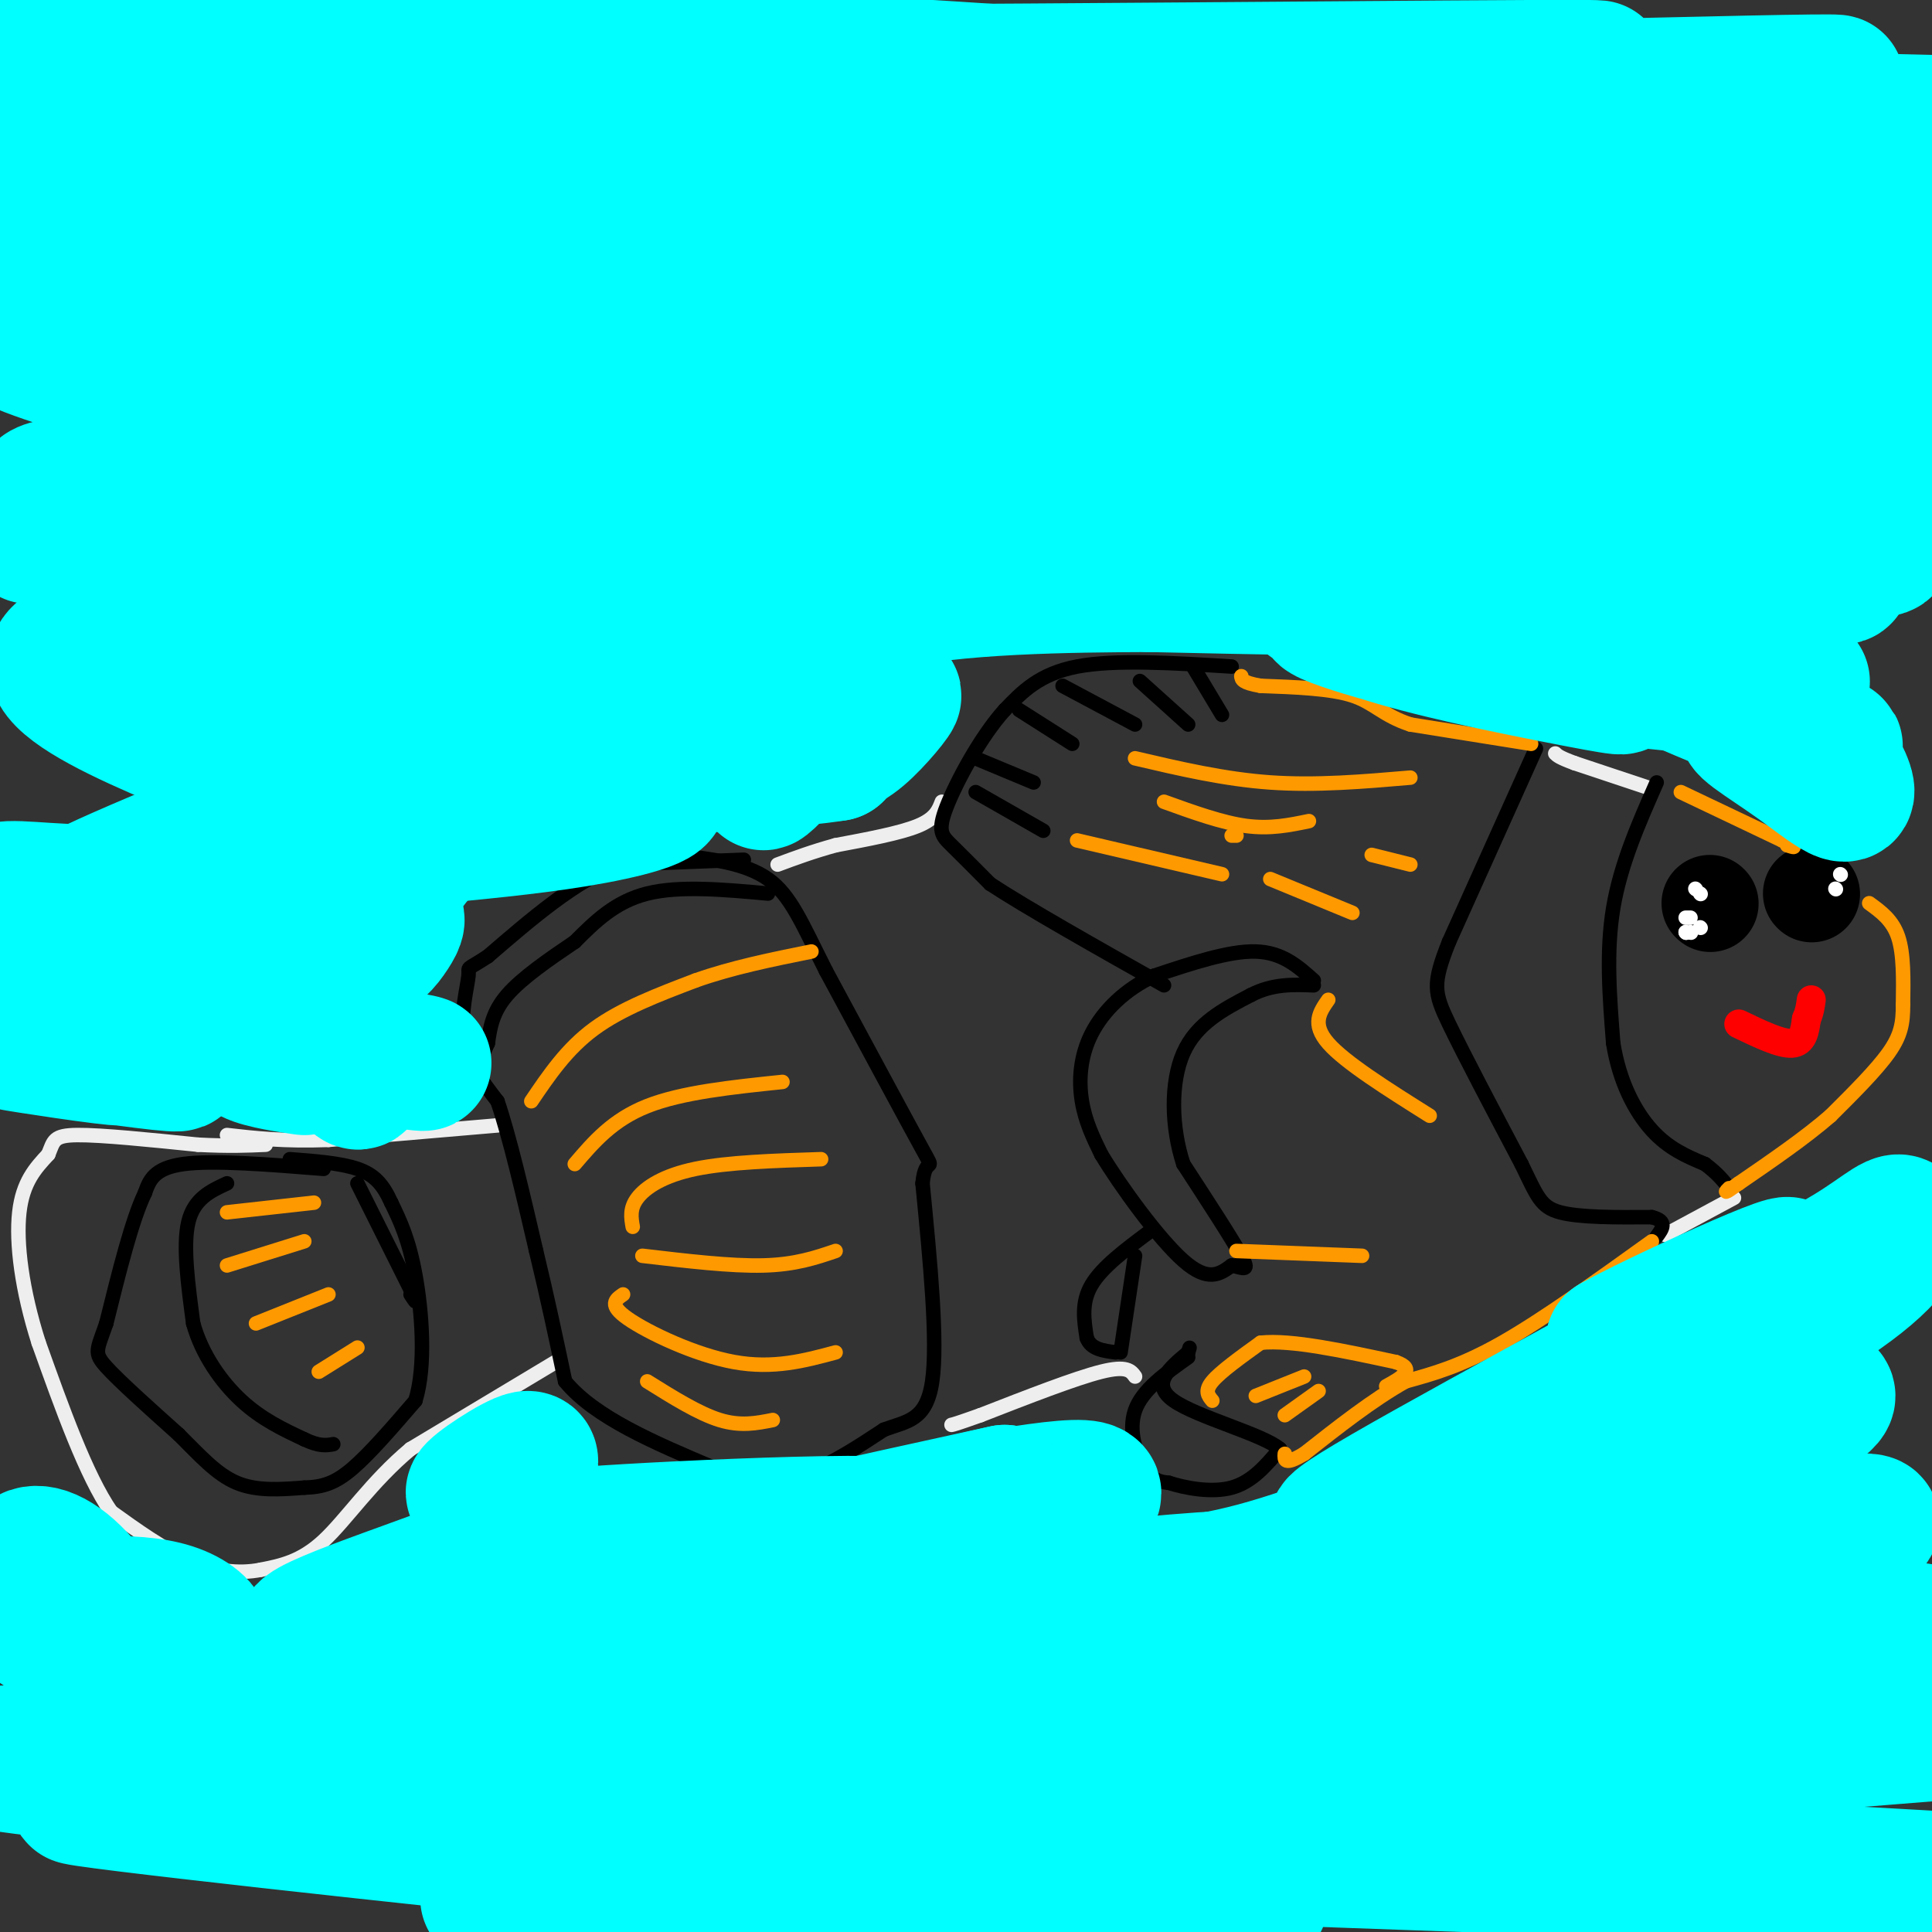 <svg viewBox='0 0 400 400' version='1.1' xmlns='http://www.w3.org/2000/svg' xmlns:xlink='http://www.w3.org/1999/xlink'><rect x="0" y="0" width="400" height="400" fill="#333333" stroke="none"/><g fill='none' stroke='#eeeeee' stroke-width='3' stroke-linecap='round' stroke-linejoin='round'><path d='M341,163c0.000,0.000 -15.000,-5.000 -15,-5'/><path d='M326,158c-3.167,-1.167 -3.583,-1.583 -4,-2'/><path d='M359,248c0.000,0.000 -13.000,7.000 -13,7'/><path d='M346,255c-2.167,1.167 -1.083,0.583 0,0'/><path d='M235,285c-0.833,-1.167 -1.667,-2.333 -7,-1c-5.333,1.333 -15.167,5.167 -25,9'/><path d='M203,293c-5.167,1.833 -5.583,1.917 -6,2'/><path d='M195,166c-0.667,1.750 -1.333,3.500 -5,5c-3.667,1.500 -10.333,2.750 -17,4'/><path d='M173,175c-4.833,1.333 -8.417,2.667 -12,4'/><path d='M103,233c0.000,0.000 -35.000,3.000 -35,3'/><path d='M68,236c-9.333,0.333 -15.167,-0.333 -21,-1'/><path d='M115,282c0.000,0.000 -30.000,18.000 -30,18'/><path d='M85,300c-8.089,6.756 -13.311,14.644 -18,19c-4.689,4.356 -8.844,5.178 -13,6'/><path d='M54,325c-4.644,0.933 -9.756,0.267 -15,-2c-5.244,-2.267 -10.622,-6.133 -16,-10'/><path d='M23,313c-5.167,-7.500 -10.083,-21.250 -15,-35'/><path d='M8,278c-3.489,-10.911 -4.711,-20.689 -4,-27c0.711,-6.311 3.356,-9.156 6,-12'/><path d='M10,239c1.156,-2.844 1.044,-3.956 6,-4c4.956,-0.044 14.978,0.978 25,2'/><path d='M41,237c6.500,0.333 10.250,0.167 14,0'/></g>
<g fill='none' stroke='#000000' stroke-width='3' stroke-linecap='round' stroke-linejoin='round'><path d='M67,242c-11.417,-0.917 -22.833,-1.833 -29,-1c-6.167,0.833 -7.083,3.417 -8,6'/><path d='M30,247c-2.667,5.500 -5.333,16.250 -8,27'/><path d='M22,274c-1.911,5.578 -2.689,6.022 0,9c2.689,2.978 8.844,8.489 15,14'/><path d='M37,297c4.378,4.356 7.822,8.244 12,10c4.178,1.756 9.089,1.378 14,1'/><path d='M63,308c3.822,-0.111 6.378,-0.889 10,-4c3.622,-3.111 8.311,-8.556 13,-14'/><path d='M86,290c2.244,-7.289 1.356,-18.511 0,-26c-1.356,-7.489 -3.178,-11.244 -5,-15'/><path d='M81,249c-1.711,-3.800 -3.489,-5.800 -7,-7c-3.511,-1.200 -8.756,-1.600 -14,-2'/><path d='M154,178c0.000,0.000 -26.000,1.000 -26,1'/><path d='M128,179c-8.833,3.333 -17.917,11.167 -27,19'/><path d='M101,198c-4.940,3.226 -3.792,1.792 -4,4c-0.208,2.208 -1.774,8.060 -1,13c0.774,4.940 3.887,8.970 7,13'/><path d='M103,228c2.500,7.333 5.250,19.167 8,31'/><path d='M111,259c2.333,9.667 4.167,18.333 6,27'/><path d='M117,286c6.167,7.500 18.583,12.750 31,18'/><path d='M148,304c8.333,3.422 13.667,2.978 19,1c5.333,-1.978 10.667,-5.489 16,-9'/><path d='M183,296c4.800,-1.800 8.800,-1.800 10,-10c1.200,-8.200 -0.400,-24.600 -2,-41'/><path d='M191,245c0.578,-6.289 3.022,-1.511 0,-7c-3.022,-5.489 -11.511,-21.244 -20,-37'/><path d='M171,201c-4.933,-9.756 -7.267,-15.644 -12,-19c-4.733,-3.356 -11.867,-4.178 -19,-5'/><path d='M140,177c-3.167,-0.833 -1.583,-0.417 0,0'/><path d='M272,203c-3.250,-2.917 -6.500,-5.833 -12,-6c-5.500,-0.167 -13.250,2.417 -21,5'/><path d='M239,202c-6.024,2.786 -10.583,7.250 -13,12c-2.417,4.750 -2.690,9.786 -2,14c0.690,4.214 2.345,7.607 4,11'/><path d='M228,239c3.956,6.556 11.844,17.444 17,22c5.156,4.556 7.578,2.778 10,1'/><path d='M255,262c2.533,0.556 3.867,1.444 2,-2c-1.867,-3.444 -6.933,-11.222 -12,-19'/><path d='M245,241c-2.489,-7.533 -2.711,-16.867 0,-23c2.711,-6.133 8.356,-9.067 14,-12'/><path d='M259,206c4.500,-2.333 8.750,-2.167 13,-2'/><path d='M238,255c-4.917,3.667 -9.833,7.333 -12,11c-2.167,3.667 -1.583,7.333 -1,11'/><path d='M225,277c0.833,2.333 3.417,2.667 6,3'/><path d='M246,281c-4.756,3.378 -9.511,6.756 -11,11c-1.489,4.244 0.289,9.356 2,12c1.711,2.644 3.356,2.822 5,3'/><path d='M242,307c3.222,1.044 8.778,2.156 13,1c4.222,-1.156 7.111,-4.578 10,-8'/><path d='M265,300c-3.467,-3.022 -17.133,-6.578 -22,-10c-4.867,-3.422 -0.933,-6.711 3,-10'/><path d='M246,280c0.500,-1.667 0.250,-0.833 0,0'/><path d='M232,280c0.000,0.000 3.000,-20.000 3,-20'/><path d='M159,185c-9.167,-0.833 -18.333,-1.667 -25,0c-6.667,1.667 -10.833,5.833 -15,10'/><path d='M119,195c-5.267,3.556 -10.933,7.444 -14,11c-3.067,3.556 -3.533,6.778 -4,10'/><path d='M101,216c-1.167,2.667 -2.083,4.333 -3,6'/><path d='M47,245c-3.417,1.583 -6.833,3.167 -8,8c-1.167,4.833 -0.083,12.917 1,21'/><path d='M40,274c1.800,6.467 5.800,12.133 10,16c4.200,3.867 8.600,5.933 13,8'/><path d='M63,298c3.167,1.500 4.583,1.250 6,1'/><path d='M74,245c0.000,0.000 11.000,22.000 11,22'/><path d='M85,267c1.833,3.833 0.917,2.417 0,1'/><path d='M318,155c0.000,0.000 -18.000,40.000 -18,40'/><path d='M300,195c-3.467,8.711 -3.133,10.489 0,17c3.133,6.511 9.067,17.756 15,29'/><path d='M315,241c3.267,6.689 3.933,8.911 8,10c4.067,1.089 11.533,1.044 19,1'/><path d='M342,252c3.333,0.833 2.167,2.417 1,4'/><path d='M343,162c-3.750,8.500 -7.500,17.000 -9,26c-1.500,9.000 -0.750,18.500 0,28'/><path d='M334,216c1.289,8.044 4.511,14.156 8,18c3.489,3.844 7.244,5.422 11,7'/><path d='M353,241c2.667,2.000 3.833,3.500 5,5'/><path d='M255,138c-12.083,-0.750 -24.167,-1.500 -32,0c-7.833,1.500 -11.417,5.250 -15,9'/><path d='M208,147c-5.000,5.536 -10.000,14.875 -12,20c-2.000,5.125 -1.000,6.036 1,8c2.000,1.964 5.000,4.982 8,8'/><path d='M205,183c7.333,4.833 21.667,12.917 36,21'/><path d='M247,138c0.000,0.000 6.000,10.000 6,10'/><path d='M236,141c0.000,0.000 10.000,9.000 10,9'/><path d='M220,142c0.000,0.000 15.000,8.000 15,8'/><path d='M211,147c0.000,0.000 11.000,7.000 11,7'/><path d='M202,157c0.000,0.000 12.000,5.000 12,5'/><path d='M202,164c0.000,0.000 14.000,8.000 14,8'/><path d='M359,188c0.000,0.000 0.000,-1.000 0,-1'/></g>
<g fill='none' stroke='#000000' stroke-width='20' stroke-linecap='round' stroke-linejoin='round'><path d='M354,187c0.000,0.000 0.100,0.100 0.1,0.1'/><path d='M375,185c0.000,0.000 0.100,0.100 0.1,0.1'/></g>
<g fill='none' stroke='#ff0000' stroke-width='6' stroke-linecap='round' stroke-linejoin='round'><path d='M360,212c4.333,2.083 8.667,4.167 11,4c2.333,-0.167 2.667,-2.583 3,-5'/><path d='M374,211c0.667,-1.500 0.833,-2.750 1,-4'/></g>
<g fill='none' stroke='#ffffff' stroke-width='3' stroke-linecap='round' stroke-linejoin='round'><path d='M352,185c0.000,0.000 0.100,0.100 0.1,0.1'/><path d='M351,184c0.000,0.000 0.100,0.100 0.1,0.1'/><path d='M380,184c0.000,0.000 0.100,0.100 0.1,0.1'/><path d='M381,181c0.000,0.000 0.100,0.100 0.1,0.1'/><path d='M349,193c0.000,0.000 0.100,0.100 0.1,0.1'/><path d='M349,190c0.000,0.000 1.000,0.000 1,0'/><path d='M349,193c0.000,0.000 0.100,0.100 0.1,0.1'/><path d='M352,192c0.000,0.000 0.100,0.100 0.1,0.1'/><path d='M350,193c0.000,0.000 0.100,0.100 0.1,0.1'/></g>
<g fill='none' stroke='#ff9900' stroke-width='3' stroke-linecap='round' stroke-linejoin='round'><path d='M317,154c0.000,0.000 -25.000,-4.000 -25,-4'/><path d='M292,150c-5.711,-1.867 -7.489,-4.533 -12,-6c-4.511,-1.467 -11.756,-1.733 -19,-2'/><path d='M261,142c-3.833,-0.667 -3.917,-1.333 -4,-2'/><path d='M342,257c-11.250,8.083 -22.500,16.167 -31,21c-8.500,4.833 -14.250,6.417 -20,8'/><path d='M291,286c-6.833,3.833 -13.917,9.417 -21,15'/><path d='M270,301c-4.167,2.500 -4.083,1.250 -4,0'/><path d='M251,290c-0.833,-1.000 -1.667,-2.000 0,-4c1.667,-2.000 5.833,-5.000 10,-8'/><path d='M261,278c6.333,-0.667 17.167,1.667 28,4'/><path d='M289,282c4.333,1.500 1.167,3.250 -2,5'/><path d='M270,285c0.000,0.000 -10.000,4.000 -10,4'/><path d='M273,288c0.000,0.000 -7.000,5.000 -7,5'/><path d='M282,260c0.000,0.000 -26.000,-1.000 -26,-1'/><path d='M275,207c-1.750,2.500 -3.500,5.000 0,9c3.500,4.000 12.250,9.500 21,15'/><path d='M110,228c3.667,-5.417 7.333,-10.833 13,-15c5.667,-4.167 13.333,-7.083 21,-10'/><path d='M144,203c7.500,-2.667 15.750,-4.333 24,-6'/><path d='M65,249c0.000,0.000 -18.000,2.000 -18,2'/><path d='M63,257c0.000,0.000 -16.000,5.000 -16,5'/><path d='M68,268c0.000,0.000 -15.000,6.000 -15,6'/><path d='M74,279c0.000,0.000 -8.000,5.000 -8,5'/><path d='M119,241c3.917,-4.583 7.833,-9.167 15,-12c7.167,-2.833 17.583,-3.917 28,-5'/><path d='M131,254c-0.333,-1.911 -0.667,-3.822 1,-6c1.667,-2.178 5.333,-4.622 12,-6c6.667,-1.378 16.333,-1.689 26,-2'/><path d='M133,260c9.167,1.083 18.333,2.167 25,2c6.667,-0.167 10.833,-1.583 15,-3'/><path d='M129,268c-1.556,1.067 -3.111,2.133 1,5c4.111,2.867 13.889,7.533 22,9c8.111,1.467 14.556,-0.267 21,-2'/><path d='M134,286c5.333,3.333 10.667,6.667 15,8c4.333,1.333 7.667,0.667 11,0'/><path d='M256,173c0.000,0.000 -1.000,0.000 -1,0'/><path d='M292,161c-9.750,0.833 -19.500,1.667 -29,1c-9.500,-0.667 -18.750,-2.833 -28,-5'/><path d='M271,170c-4.000,0.833 -8.000,1.667 -13,1c-5.000,-0.667 -11.000,-2.833 -17,-5'/><path d='M253,181c0.000,0.000 -30.000,-7.000 -30,-7'/><path d='M292,179c0.000,0.000 -8.000,-2.000 -8,-2'/><path d='M280,189c0.000,0.000 -17.000,-7.000 -17,-7'/><path d='M348,164c0.000,0.000 21.000,10.000 21,10'/><path d='M369,174c3.667,1.833 2.333,1.417 1,1'/><path d='M387,187c2.417,1.750 4.833,3.500 6,7c1.167,3.500 1.083,8.750 1,14'/><path d='M394,208c0.022,3.822 -0.422,6.378 -3,10c-2.578,3.622 -7.289,8.311 -12,13'/><path d='M379,231c-5.167,4.500 -12.083,9.250 -19,14'/><path d='M360,245c-3.500,2.500 -2.750,1.750 -2,1'/></g>
<g fill='none' stroke='#00ffff' stroke-width='28' stroke-linecap='round' stroke-linejoin='round'><path d='M338,28c-36.006,-4.336 -72.012,-8.672 -116,-12c-43.988,-3.328 -95.958,-5.648 -116,-5c-20.042,0.648 -8.157,4.264 46,6c54.157,1.736 150.586,1.592 175,2c24.414,0.408 -23.188,1.367 -76,-1c-52.812,-2.367 -110.834,-8.060 -150,-10c-39.166,-1.940 -59.476,-0.126 -60,2c-0.524,2.126 18.738,4.563 38,7'/><path d='M79,17c14.492,2.288 31.723,4.508 96,4c64.277,-0.508 175.600,-3.745 200,-4c24.400,-0.255 -38.124,2.471 -122,0c-83.876,-2.471 -189.103,-10.140 -225,-12c-35.897,-1.860 -2.464,2.090 15,5c17.464,2.910 18.959,4.780 82,5c63.041,0.220 187.626,-1.210 204,-1c16.374,0.210 -75.465,2.060 -134,2c-58.535,-0.060 -83.768,-2.030 -109,-4'/><path d='M86,12c-33.510,-1.194 -62.785,-2.179 -64,0c-1.215,2.179 25.631,7.522 101,10c75.369,2.478 199.261,2.089 259,3c59.739,0.911 55.325,3.120 -18,5c-73.325,1.880 -215.562,3.429 -279,5c-63.438,1.571 -48.076,3.163 -42,4c6.076,0.837 2.867,0.918 12,3c9.133,2.082 30.610,6.166 91,7c60.390,0.834 159.695,-1.583 259,-4'/><path d='M400,46c-46.353,2.481 -92.705,4.962 -153,6c-60.295,1.038 -134.532,0.633 -177,1c-42.468,0.367 -53.166,1.505 -42,4c11.166,2.495 44.197,6.348 116,8c71.803,1.652 182.378,1.103 230,2c47.622,0.897 32.290,3.240 -45,7c-77.290,3.760 -216.540,8.935 -255,12c-38.460,3.065 23.868,4.018 76,4c52.132,-0.018 94.066,-1.009 136,-2'/><path d='M286,88c41.474,-1.489 77.160,-4.213 25,0c-52.160,4.213 -192.167,15.362 -258,20c-65.833,4.638 -57.494,2.765 -5,2c52.494,-0.765 149.141,-0.424 184,1c34.859,1.424 7.930,3.929 -32,7c-39.930,3.071 -92.860,6.709 -122,10c-29.140,3.291 -34.491,6.235 -37,8c-2.509,1.765 -2.178,2.349 0,3c2.178,0.651 6.202,1.368 11,2c4.798,0.632 10.371,1.181 29,1c18.629,-0.181 50.315,-1.090 82,-2'/><path d='M163,140c-5.624,3.685 -60.686,13.896 -78,18c-17.314,4.104 3.118,2.100 22,-2c18.882,-4.100 36.214,-10.298 45,-12c8.786,-1.702 9.025,1.090 -18,7c-27.025,5.910 -81.314,14.937 -88,15c-6.686,0.063 34.233,-8.839 49,-12c14.767,-3.161 3.384,-0.580 -8,2'/><path d='M87,156c-14.165,5.361 -45.576,17.762 -62,25c-16.424,7.238 -17.859,9.312 -3,8c14.859,-1.312 46.014,-6.012 46,-3c-0.014,3.012 -31.196,13.734 -32,17c-0.804,3.266 28.770,-0.924 36,-1c7.230,-0.076 -7.885,3.962 -23,8'/><path d='M49,210c-5.132,1.738 -6.461,2.082 -2,2c4.461,-0.082 14.714,-0.592 19,0c4.286,0.592 2.606,2.285 -1,3c-3.606,0.715 -9.136,0.451 -12,1c-2.864,0.549 -3.060,1.912 0,3c3.060,1.088 9.377,1.900 10,2c0.623,0.100 -4.448,-0.511 -8,-2c-3.552,-1.489 -5.586,-3.854 -2,-10c3.586,-6.146 12.793,-16.073 22,-26'/><path d='M75,183c6.490,-8.445 11.713,-16.559 27,-23c15.287,-6.441 40.636,-11.211 42,-13c1.364,-1.789 -21.259,-0.598 -29,1c-7.741,1.598 -0.601,3.604 13,4c13.601,0.396 33.662,-0.816 34,-1c0.338,-0.184 -19.046,0.662 -25,0c-5.954,-0.662 1.523,-2.831 9,-5'/><path d='M146,146c4.915,-1.780 12.703,-3.729 16,-8c3.297,-4.271 2.105,-10.866 2,-14c-0.105,-3.134 0.879,-2.809 21,-6c20.121,-3.191 59.379,-9.898 95,-12c35.621,-2.102 67.606,0.399 70,2c2.394,1.601 -24.803,2.300 -52,3'/><path d='M298,111c14.415,2.273 76.451,6.454 83,8c6.549,1.546 -42.389,0.456 -60,2c-17.611,1.544 -3.895,5.724 13,10c16.895,4.276 36.970,8.650 39,10c2.030,1.350 -13.985,-0.325 -30,-2'/><path d='M343,139c4.562,3.406 30.967,12.920 36,15c5.033,2.080 -11.306,-3.274 -16,-4c-4.694,-0.726 2.257,3.177 9,8c6.743,4.823 13.277,10.568 9,2c-4.277,-8.568 -19.365,-31.448 -25,-43c-5.635,-11.552 -1.818,-11.776 2,-12'/><path d='M358,105c5.929,-5.107 19.750,-11.875 18,-15c-1.750,-3.125 -19.071,-2.607 -17,-2c2.071,0.607 23.536,1.304 45,2'/><path d='M397,95c-12.315,4.672 -24.629,9.344 -20,13c4.629,3.656 26.202,6.297 2,6c-24.202,-0.297 -94.178,-3.533 -114,-3c-19.822,0.533 10.509,4.836 23,8c12.491,3.164 7.140,5.190 3,6c-4.140,0.810 -7.070,0.405 -10,0'/><path d='M281,125c-4.424,-0.810 -10.482,-2.833 -11,-2c-0.518,0.833 4.506,4.524 15,8c10.494,3.476 26.459,6.736 38,9c11.541,2.264 18.659,3.532 6,0c-12.659,-3.532 -45.094,-11.864 -53,-13c-7.906,-1.136 8.718,4.925 30,9c21.282,4.075 47.224,6.164 57,7c9.776,0.836 3.388,0.418 -3,0'/><path d='M360,143c-17.893,-4.887 -61.126,-17.104 -102,-23c-40.874,-5.896 -79.389,-5.472 -71,-4c8.389,1.472 63.683,3.992 80,5c16.317,1.008 -6.341,0.504 -29,0'/><path d='M238,121c-15.848,0.070 -40.967,0.244 -56,4c-15.033,3.756 -19.978,11.092 -23,15c-3.022,3.908 -4.119,4.388 -2,4c2.119,-0.388 7.455,-1.643 10,-2c2.545,-0.357 2.299,0.184 1,3c-1.299,2.816 -3.649,7.908 -6,13'/><path d='M162,158c-2.622,3.553 -6.178,5.937 -2,2c4.178,-3.937 16.089,-14.193 19,-16c2.911,-1.807 -3.179,4.835 -5,8c-1.821,3.165 0.625,2.852 4,0c3.375,-2.852 7.679,-8.243 7,-8c-0.679,0.243 -6.339,6.122 -12,12'/><path d='M173,156c-17.078,2.663 -53.774,3.322 -61,4c-7.226,0.678 15.016,1.375 22,3c6.984,1.625 -1.290,4.179 -11,6c-9.710,1.821 -20.855,2.911 -32,4'/><path d='M91,173c-8.046,5.374 -12.162,16.807 -13,21c-0.838,4.193 1.600,1.144 3,-1c1.400,-2.144 1.762,-3.385 0,-3c-1.762,0.385 -5.646,2.396 -7,7c-1.354,4.604 -0.177,11.802 1,19'/><path d='M75,216c0.136,5.098 -0.024,8.344 -1,8c-0.976,-0.344 -2.767,-4.278 2,-5c4.767,-0.722 16.091,1.767 10,1c-6.091,-0.767 -29.597,-4.791 -38,-6c-8.403,-1.209 -1.701,0.395 5,2'/><path d='M53,216c4.676,0.530 13.865,0.856 4,0c-9.865,-0.856 -38.784,-2.892 -44,-2c-5.216,0.892 13.272,4.713 12,5c-1.272,0.287 -22.304,-2.961 -22,-3c0.304,-0.039 21.944,3.132 30,4c8.056,0.868 2.528,-0.566 -3,-2'/><path d='M30,218c-5.592,-3.810 -18.072,-12.336 -24,-18c-5.928,-5.664 -5.305,-8.465 -6,-11c-0.695,-2.535 -2.708,-4.803 2,-5c4.708,-0.197 16.135,1.676 28,0c11.865,-1.676 24.166,-6.903 33,-10c8.834,-3.097 14.201,-4.065 -2,-11c-16.201,-6.935 -53.972,-19.838 -49,-27c4.972,-7.162 52.685,-8.582 68,-11c15.315,-2.418 -1.767,-5.834 -12,-8c-10.233,-2.166 -13.616,-3.083 -17,-4'/><path d='M51,113c-16.747,-3.250 -50.114,-9.375 -41,-12c9.114,-2.625 60.707,-1.751 60,-7c-0.707,-5.249 -53.716,-16.623 -67,-23c-13.284,-6.377 13.156,-7.759 24,-10c10.844,-2.241 6.092,-5.343 6,-7c-0.092,-1.657 4.475,-1.869 -2,-4c-6.475,-2.131 -23.993,-6.180 -29,-9c-5.007,-2.820 2.496,-4.410 10,-6'/><path d='M12,35c6.667,-1.956 18.333,-3.844 16,-7c-2.333,-3.156 -18.667,-7.578 -35,-12'/><path d='M0,18c16.167,0.750 32.333,1.500 35,1c2.667,-0.500 -8.167,-2.250 -19,-4'/><path d='M334,362c-11.680,1.378 -23.360,2.756 -58,-2c-34.640,-4.756 -92.240,-15.648 -140,-20c-47.760,-4.352 -85.679,-2.166 -51,3c34.679,5.166 141.955,13.312 176,17c34.045,3.688 -5.143,2.919 -49,0c-43.857,-2.919 -92.384,-7.989 -111,-11c-18.616,-3.011 -7.320,-3.965 8,-8c15.320,-4.035 34.663,-11.153 39,-14c4.337,-2.847 -6.331,-1.424 -17,0'/><path d='M131,327c-10.484,1.130 -28.192,3.956 -32,0c-3.808,-3.956 6.286,-14.693 7,-18c0.714,-3.307 -7.953,0.814 -8,0c-0.047,-0.814 8.526,-6.565 11,-7c2.474,-0.435 -1.150,4.447 -2,7c-0.850,2.553 1.075,2.776 3,3'/><path d='M110,312c2.453,1.435 7.086,3.522 -5,9c-12.086,5.478 -40.890,14.346 -42,17c-1.110,2.654 25.476,-0.907 21,0c-4.476,0.907 -40.013,6.283 -49,9c-8.987,2.717 8.575,2.776 15,3c6.425,0.224 1.712,0.612 -3,1'/><path d='M47,351c-4.378,-0.200 -13.822,-1.200 -23,-5c-9.178,-3.800 -18.089,-10.400 -27,-17'/><path d='M2,329c10.701,9.375 21.403,18.749 24,18c2.597,-0.749 -2.910,-11.622 -8,-18c-5.090,-6.378 -9.761,-8.260 -12,-7c-2.239,1.260 -2.045,5.661 -1,9c1.045,3.339 2.940,5.617 5,7c2.060,1.383 4.285,1.872 5,0c0.715,-1.872 -0.082,-6.106 -2,-9c-1.918,-2.894 -4.959,-4.447 -8,-6'/><path d='M5,323c-0.827,0.494 1.106,4.730 5,8c3.894,3.270 9.749,5.573 16,7c6.251,1.427 12.898,1.977 15,1c2.102,-0.977 -0.341,-3.480 -4,-5c-3.659,-1.520 -8.533,-2.056 -15,-2c-6.467,0.056 -14.527,0.706 -2,6c12.527,5.294 45.642,15.233 41,20c-4.642,4.767 -47.041,4.362 -61,5c-13.959,0.638 0.520,2.319 15,4'/><path d='M15,367c31.650,4.438 103.277,13.535 135,18c31.723,4.465 23.544,4.300 -19,0c-42.544,-4.300 -119.452,-12.735 -115,-13c4.452,-0.265 90.266,7.640 179,10c88.734,2.360 180.390,-0.826 144,-5c-36.390,-4.174 -200.826,-9.335 -255,-10c-54.174,-0.665 1.913,3.168 58,7'/><path d='M142,374c56.162,3.830 167.568,9.905 224,13c56.432,3.095 57.889,3.211 -6,1c-63.889,-2.211 -193.125,-6.747 -179,-7c14.125,-0.253 171.611,3.778 187,3c15.389,-0.778 -111.317,-6.365 -134,-11c-22.683,-4.635 58.659,-8.317 140,-12'/><path d='M374,361c30.897,-2.522 38.140,-2.826 27,-3c-11.140,-0.174 -40.664,-0.219 -74,-2c-33.336,-1.781 -70.485,-5.298 -84,-8c-13.515,-2.702 -3.396,-4.589 15,-7c18.396,-2.411 45.068,-5.346 74,-11c28.932,-5.654 60.123,-14.027 55,-15c-5.123,-0.973 -46.558,5.454 -72,12c-25.442,6.546 -34.889,13.210 -21,7c13.889,-6.210 51.115,-25.293 69,-35c17.885,-9.707 16.431,-10.036 14,-11c-2.431,-0.964 -5.837,-2.561 -10,-2c-4.163,0.561 -9.081,3.281 -14,6'/><path d='M353,292c-7.915,4.754 -20.701,13.637 -17,11c3.701,-2.637 23.891,-16.796 33,-25c9.109,-8.204 7.139,-10.452 4,-10c-3.139,0.452 -7.447,3.604 -13,8c-5.553,4.396 -12.350,10.034 -7,8c5.350,-2.034 22.846,-11.741 32,-19c9.154,-7.259 9.964,-12.070 8,-12c-1.964,0.070 -6.704,5.020 -17,10c-10.296,4.980 -26.148,9.990 -42,15'/><path d='M334,278c6.376,-3.797 43.317,-20.791 35,-15c-8.317,5.791 -61.893,34.367 -82,46c-20.107,11.633 -6.744,6.321 5,1c11.744,-5.321 21.870,-10.653 24,-11c2.130,-0.347 -3.734,4.291 -15,10c-11.266,5.709 -27.933,12.488 -41,16c-13.067,3.512 -22.533,3.756 -32,4'/><path d='M228,329c3.215,-0.291 27.252,-3.017 32,-2c4.748,1.017 -9.793,5.778 -32,7c-22.207,1.222 -52.079,-1.095 -54,-2c-1.921,-0.905 24.110,-0.397 34,-1c9.890,-0.603 3.641,-2.316 1,-4c-2.641,-1.684 -1.673,-3.338 -6,-4c-4.327,-0.662 -13.951,-0.332 -14,-1c-0.049,-0.668 9.475,-2.334 19,-4'/><path d='M208,318c6.056,-2.135 11.695,-5.473 10,-5c-1.695,0.473 -10.725,4.757 -14,7c-3.275,2.243 -0.795,2.447 7,-1c7.795,-3.447 20.906,-10.543 13,-11c-7.906,-0.457 -36.830,5.727 -43,7c-6.170,1.273 10.415,-2.363 27,-6'/><path d='M208,309c-11.591,2.705 -54.068,12.467 -54,14c0.068,1.533 42.681,-5.164 35,-7c-7.681,-1.836 -65.657,1.188 -71,2c-5.343,0.812 41.946,-0.589 61,-1c19.054,-0.411 9.873,0.168 6,1c-3.873,0.832 -2.436,1.916 -1,3'/><path d='M184,321c-13.732,1.773 -47.562,4.705 -59,7c-11.438,2.295 -0.486,3.952 40,6c40.486,2.048 110.504,4.488 142,6c31.496,1.512 24.470,2.096 18,4c-6.470,1.904 -12.384,5.129 -15,7c-2.616,1.871 -1.935,2.388 9,3c10.935,0.612 32.124,1.318 48,0c15.876,-1.318 26.438,-4.659 37,-8'/><path d='M400,338c-19.508,-2.826 -39.017,-5.653 -48,-6c-8.983,-0.347 -7.442,1.785 0,4c7.442,2.215 20.785,4.513 27,6c6.215,1.487 5.304,2.162 6,3c0.696,0.838 3.000,1.841 0,4c-3.000,2.159 -11.304,5.476 -11,7c0.304,1.524 9.218,1.254 -22,4c-31.218,2.746 -102.566,8.506 -138,12c-35.434,3.494 -34.952,4.722 -21,7c13.952,2.278 41.374,5.605 54,8c12.626,2.395 10.456,3.859 12,5c1.544,1.141 6.800,1.961 -9,3c-15.800,1.039 -52.657,2.297 -81,2c-28.343,-0.297 -48.171,-2.148 -68,-4'/></g>
</svg>